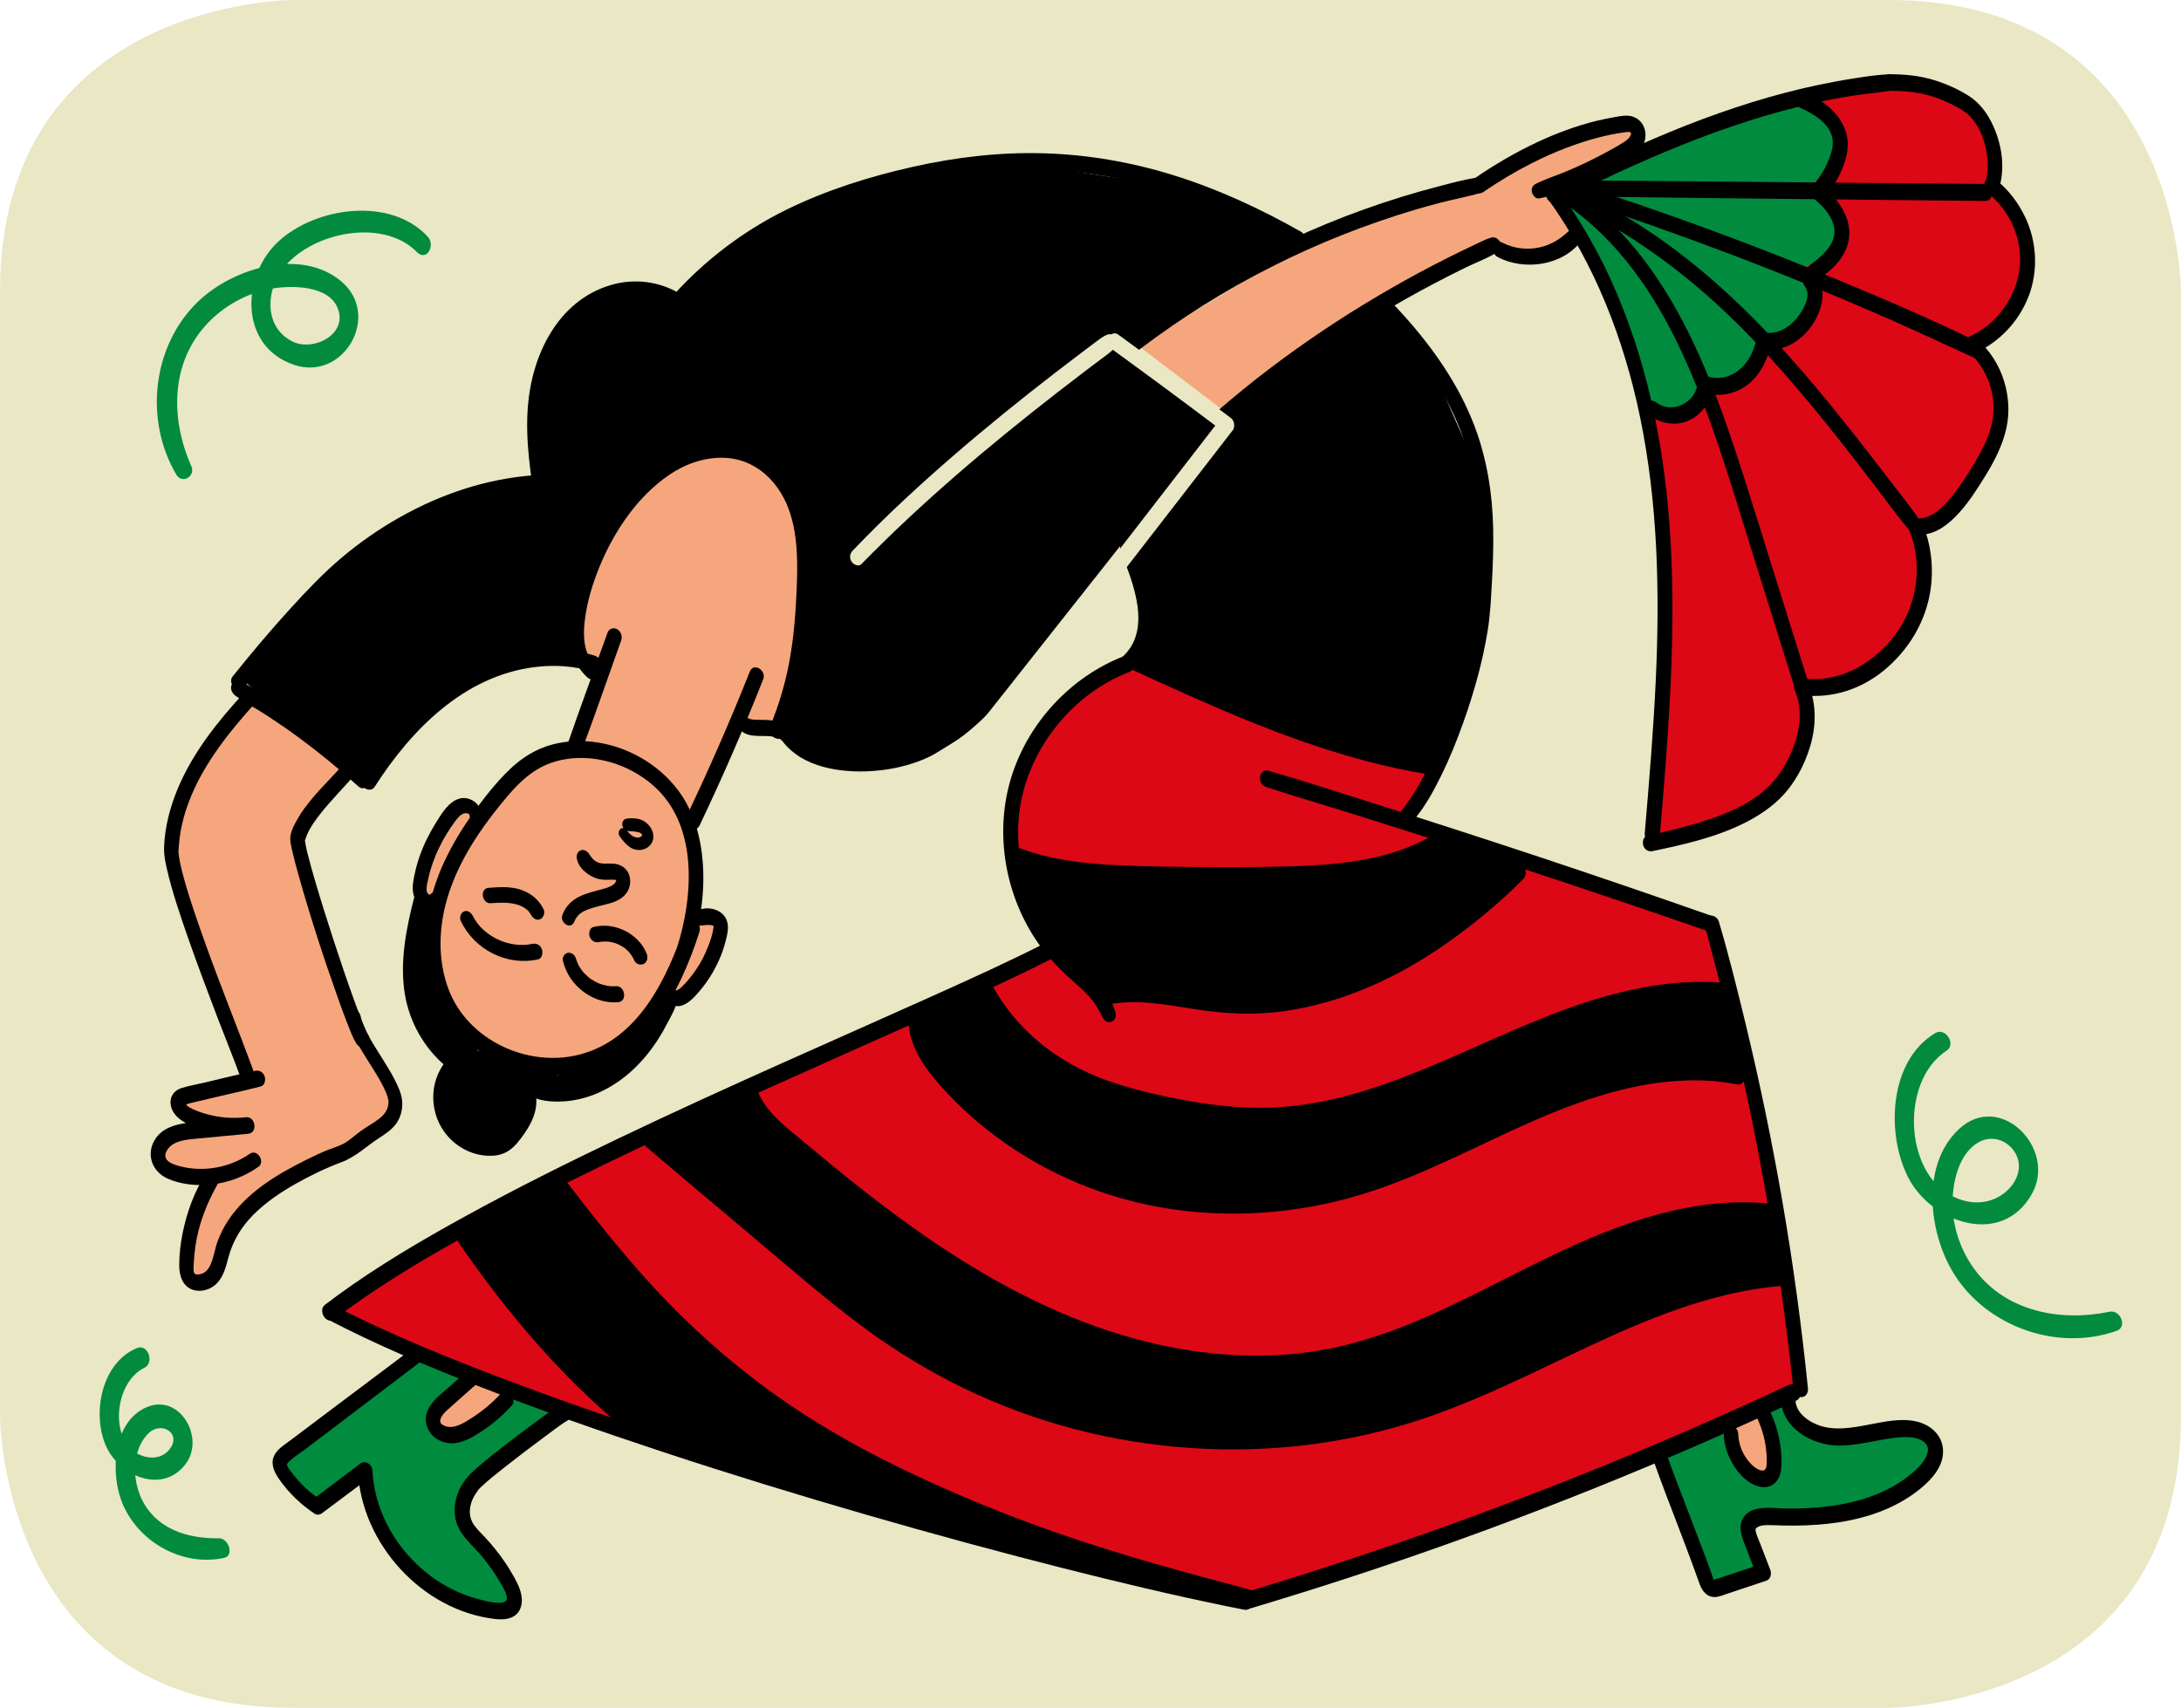 <?xml version="1.0" encoding="utf-8"?>
<svg xmlns="http://www.w3.org/2000/svg" xml:space="preserve" viewBox="0 0 682.34 534.35">
  <style>
    .st4{fill:#e9e7c4}.st8{fill:#dc0816}.st20{fill:#008b3f}.st31{fill:#f5a67d}
  </style>
  <path id="FLAMENCO_BG" d="M91.55 0S0 0 0 91.28v351.79s0 91.28 91.55 91.28h499.23s91.55 0 91.55-91.28V91.28S682.33 0 590.78 0H91.55z" class="st4"/>
  <g id="FLAMENCO_COLOR">
    <path d="m355.43 207.25-15.8 6.53-17.43 21.26-6.54 22.34 2.72 10.35 28.34 5.45 68.11.54 28.87-5.99 7.63-7.63-13.07-3.81 11.98-15.81-44.13-11.44z" class="st8"/>
    <path d="m318.38 267.73 28.33 5.45 57.76 1.63 39.23-7.08 7.63-7.63 84.46 29.42s16.89 83.37 18.53 83.37 9.81 63.21 9.81 63.21l-174.36 65.93-194.52-53.94-92.08-37.6 62.12-37.05 163.46-76.28-11.44-23.43 1.07-6z" class="st8"/>
    <path d="m318.38 267.73 37.05 6.54h56.67l31.6-6.54 7.63-7.63 27.25 9.26-27.79 23.43-44.14 21.8-45.77-2.18-16.89.54-10.35-11.44-14.71-20.71z"/>
    <path d="M308.03 306.96c1.09 1.63 10.9 17.44 10.9 17.44l24.52 16.35 51.76 9.81 41.96-9.81 44.68-19.62 35.96-10.35 22.88-1.63 7.63 28.33-33.78-1.09-44.13 14.71-46.86 21.8-49.04 4.9-43.05-13.62-30.51-20.71-10.35-14.17-5.45-12.53 22.88-9.81z"/>
    <path d="m234.47 341.29 15.26 18.52 49.04 35.42 32.69 18.52 40.32 12.54 35.42.54 34.87-9.26 32.69-17.98 31.06-14.17 34.33-7.08 16.34 1.09 2.73 19.61-33.78 6.54-71.38 32.15-44.68 12.53-50.13-1.09-57.21-15.26-43.59-31.05-56.67-47.41zm-60.48 26.69 31.6 39.78 40.87 34.33 37.05 22.34 67.56 26.15-65.93-14.17s-82.82-26.7-84.46-26.7-34.33-32.69-34.33-32.69l-23.97-31.6 31.61-17.44zM75.91 212.7l29.97-33.79 38.69-23.43 23.97-3.27-.54-30.51 10.9-22.88 18.52-9.27 14.71 4.36 26.16-21.25 45.77-17.43 40.32-3.27 44.68 6.54 38.14 15.8-54.49 37.05 27.79 21.79L431.72 95l17.43 22.34 11.45 26.16 4.36 28.33-4.36 34.87-13.08 33.78-50.13-14.16-41.96-19.07 2.73-13.63-2.73-15.25-4.9-7.63-45.22 57.21-25.61 15.8-21.8-.54-16.34-13.08 10.35-42.5-1.64-26.7-11.98-17.98-23.98-1.09-20.7 17.44-11.99 30.51v17.44h-23.43l-27.79 17.98-15.8 20.7zm56.13 70.28-3.82 23.43 6.54 20.71 6.54 3.27-4.36 10.9 4.36 13.07 10.9 6 10.35-6.54 2.72-13.62 14.17 2.72 11.99-6.54 15.25-19.07-19.61 13.62-20.16 2.73-18.53-8.72-10.9-14.17-1.63-28.88z"/>
    <path d="m131.49 278.63 5.45 6.53-1.63 20.71 14.16 22.88 25.07 7.63 29.96-17.43 13.08-10.36 8.72-18.52-4.9-4.36-5.45-.55 2.18-31.05 13.07-28.34 14.17 2.18 7.63-50.67-8.72-28.88-18.53-8.72-24.51 11.99-19.08 32.15-.54 23.43 6.54 2.18-8.18 26.15-16.89 3.81-13.07 15.26-7.09-2.72-8.17 12.53zm-52.85-62.67L56.3 250.84l-2.73 17.98 25.07 68.11-22.89 7.08 2.73 5.99 4.9 2.18L51.39 356l-1.09 8.17 14.72 5.99-6 18.53.55 11.44 6.54 1.09 5.44-13.62 14.72-16.89 33.78-17.98 4.9-9.26-12.53-20.71-20.71-60.48 19.08-22.34zm69.2 213.05-11.45 12.53v6.54l6.54 1.64L161.46 435zm392.31 16.35 3.27 10.89 8.17 6.54 4.36-4.36-5.45-18.52z" class="st31"/>
    <path d="m487.29 60.67 15.81 32.15 12.53 34.33 5.45 39.23-4.36 96.44 31.6-8.71 13.62-15.26 4.36-15.8-2.18-8.72 14.71-.55 12.54-10.89 10.35-14.71-1.09-22.89 15.26-12.53 10.89-23.43-4.36-18.53-4.9-2.18 12.53-11.98 5.45-15.8-3.81-13.08-8.18-8.72 1.09-15.26-7.62-10.35-13.63-7.08-27.79 1.09-60.48 19.07z" class="st8"/>
    <path d="M513.99 124.43s5.72 5.99 11.99 4.36 7.63-10.9 7.63-10.9 7.9 4.9 12.53-.82c4.63-5.72 4.09-13.08 3.81-13.35s7.36 4.9 16.35-4.63c4.35-4.61-1.63-11.99-2.45-14.17s11.17-3.81 11.71-11.44c.54-7.63-9.81-11.44-9.81-13.62s11.17-8.72 8.17-18.8-17.98-7.08-19.34-8.17c-1.36-1.09-68.65 26.7-68.65 26.7L505 94.18l8.99 30.25z" class="st20"/>
    <path d="m355.98 108.08 65.93-39.78 39.78-10.35 38.68-19.07 12.53 1.09-1.63 6.54-28.33 12.53 10.89 13.08-7.62 7.63-11.45-.55-8.72-3.27-82.82 52.85z" class="st31"/>
    <path d="m130.4 423.56-44.13 33.78 3.81 8.18 8.72 6.54 15.25-11.99 4.91 20.7 20.7 19.07 18.53 4.36 2.18-4.9-6.54-13.08-10.9-9.8 3.82-10.9L178.9 441l-17.44-6-14.71 12.54-10.36.54-2.17-5.45 13.62-13.62zm387.41 31.61 16.89 42.5 17.44-7.09-4.91-15.8h16.89l25.07-3.81 16.89-14.17-4.91-9.81h-16.89l-13.62 3.27-13.62-11.99-4.9 4.36 2.72 18.53-5.45 1.63-7.08-8.71-3.82-8.72z" class="st20"/>
  </g>
  <g id="FLAMENCO">
    <path d="M406.97 72.47c-12.74-7.22-26.13-13.41-40.14-17.74-12.99-4.02-26.49-6.35-40.09-6.76-14-.43-27.96 1.24-41.6 4.33-13.4 3.04-26.77 7.24-39.12 13.32-11.49 5.66-21.9 13.13-30.99 22.16-1.26 1.25-2.47 2.54-3.68 3.84-.84.9-.42 2.63.29 3.44.67.77 2.16 1.43 3.04.51 8.67-9.03 18.38-17 29.44-22.94 11.72-6.29 24.47-10.61 37.32-13.91 13.38-3.44 27.13-5.45 40.96-5.49 13.18-.04 26.27 1.78 38.98 5.28 15.4 4.24 30 10.86 43.87 18.72 1.17.66 2.6.11 3.06-1.14.48-1.32-.14-2.94-1.34-3.62zm33.75 185.88c3.32-3.5 5.9-7.54 8.17-11.78 2.8-5.22 5.2-10.64 7.31-16.17 4.1-10.75 7.46-21.97 9.27-33.35.78-4.94 1.01-9.95 1.29-14.94.31-5.52.5-11.04.39-16.57-.21-10.98-1.93-21.91-5.83-32.2-4.94-13-13-24.5-22.26-34.78-1.41-1.57-2.85-3.1-4.32-4.62-.91-.94-2.53-.89-3.29.19-.84 1.18-.42 2.79.52 3.76 9.49 9.82 18.1 20.86 23.56 33.44 4.28 9.86 6.32 19.95 6.85 30.73.25 5.06.15 10.06-.09 15.26-.23 5.09-.42 10.25-1.02 15.31-1.24 10.58-4.28 20.98-7.83 31.03-3.5 9.93-7.59 20.22-13.97 28.7-.6.79-1.22 1.56-1.88 2.3-.77.86-.4 2.45.27 3.23.63.69 2.03 1.33 2.86.46z"/>
    <path d="M351.93 112.89c12.63-10.03 26.18-18.95 40.4-26.56 14.27-7.64 29.24-13.98 44.65-18.93 4.36-1.4 8.77-2.69 13.2-3.86 4.42-1.17 8.97-1.97 13.34-3.27 2.34-.7 1.16-5.01-1.16-4.71-4.07.52-8.12 1.68-12.09 2.71-3.95 1.02-7.88 2.13-11.78 3.33-7.87 2.42-15.63 5.21-23.25 8.34-15.13 6.23-29.76 13.82-43.5 22.72-7.76 5.03-15.24 10.46-22.44 16.26-2.02 1.64.44 5.71 2.63 3.97zm31.1 20.11c20.32-16.94 42.25-31.97 65.67-44.3 3.29-1.73 6.62-3.42 9.96-5.05 3.34-1.63 7.03-2.95 10.14-4.98 2.1-1.37.04-4.98-2.21-4.35-1.58.44-3.04 1.22-4.52 1.91-1.62.76-3.23 1.53-4.84 2.31-2.95 1.43-5.87 2.91-8.78 4.42-5.92 3.09-11.76 6.33-17.51 9.73-11.48 6.79-22.56 14.21-33.2 22.25-5.95 4.49-11.72 9.2-17.35 14.09-1.95 1.71.49 5.77 2.64 3.97zm-31.54 72.36c-16.47 6.43-29.64 20.6-34.98 37.45-5.59 17.66-2.11 37.63 8.58 52.7 3.06 4.31 6.7 7.99 10.63 11.5 1.9 1.7 3.83 3.4 5.5 5.33 1.51 1.73 2.6 3.68 3.59 5.73.49 1.02 1.4 1.98 2.65 1.7 1.09-.24 1.84-1.43 1.6-2.55-.99-4.6-4.22-8.3-7.54-11.48-3.2-3.06-6.66-5.83-9.59-9.16-5.66-6.42-9.65-14.37-11.74-22.65-2.06-8.16-2.27-16.95-.32-25.15 1.93-8.12 5.8-15.67 11.07-22.13 5.92-7.25 13.66-12.99 22.37-16.43 2.68-1.05.87-5.91-1.82-4.86z"/>
    <path d="M327.81 294.67c-11.91 6.08-24.11 11.59-36.29 17.07-15.55 7-31.17 13.88-46.73 20.85-17.07 7.64-34.09 15.39-50.97 23.45-16.33 7.8-32.54 15.87-48.39 24.59-13.68 7.52-27.21 15.47-39.83 24.68-1.32.96-2.63 1.94-3.93 2.94-2.35 1.8.47 6.43 2.99 4.5 11.89-9.11 24.76-16.93 37.8-24.27 15.61-8.79 31.6-16.88 47.72-24.68 16.77-8.11 33.7-15.89 50.68-23.54 15.77-7.11 31.6-14.1 47.38-21.18 12.67-5.69 25.35-11.39 37.79-17.58 1.22-.61 2.43-1.22 3.65-1.84 1.22-.62 1.66-1.98 1.19-3.27-.42-1.08-1.83-2.35-3.06-1.72z"/>
    <path d="M102.34 412.73c15.17 7.93 31 14.59 46.94 20.82 19.29 7.54 38.85 14.39 58.51 20.88 20.99 6.92 42.12 13.4 63.35 19.54 20.31 5.87 40.71 11.44 61.2 16.63 17.08 4.33 34.23 8.43 51.49 11.97 1.77.36 3.55.72 5.33 1.07 3.27.65 3.45-4.67.55-5.24-16.7-3.31-33.3-7.19-49.82-11.28-20.17-5-40.24-10.38-60.22-16.05-21.19-6.02-42.29-12.38-63.26-19.15-19.94-6.44-39.78-13.24-59.37-20.69-16.32-6.2-32.56-12.78-48.22-20.52-1.62-.8-3.24-1.62-4.84-2.45-2.91-1.52-4.14 3.16-1.64 4.47z"/>
    <path d="M390.36 503.5c22.87-6.81 45.55-14.26 67.98-22.38 22.51-8.15 44.78-16.95 66.79-26.38 12.35-5.29 24.62-10.79 36.8-16.48 1.28-.6 1.71-2.08 1.22-3.37-.42-1.13-1.84-2.36-3.13-1.75-21.62 10.1-43.52 19.6-65.67 28.45-22.23 8.88-44.72 17.13-67.41 24.75-12.74 4.28-25.55 8.34-38.43 12.21-2.82.83-.99 5.8 1.85 4.95z"/>
    <path d="M565.63 434.43c-1.96-19.28-4.56-38.48-7.84-57.57-3.26-19.01-7.17-37.92-11.7-56.67-2.58-10.66-5.23-21.34-8.34-31.86-.36-1.23-1.85-2.21-3.1-1.74-1.41.52-1.55 2.1-1.21 3.34 4.94 18.5 9.73 36.99 13.67 55.73 3.95 18.8 7.25 37.74 9.97 56.76 1.53 10.71 2.86 21.45 3.99 32.21.13 1.27 1.26 2.57 2.61 2.51 1.39-.08 2.08-1.47 1.95-2.71z"/>
    <path d="M535.26 286.48c-17.87-6.27-35.79-12.41-53.77-18.38-17.97-5.96-35.99-11.79-54.05-17.48-10.2-3.21-20.38-6.57-30.67-9.48-1.31-.37-2.46.74-2.59 1.99-.15 1.41.72 2.73 2.05 3.16 9 2.94 18.1 5.59 27.13 8.42 9.03 2.83 18.06 5.69 27.07 8.59 18.02 5.8 35.99 11.76 53.94 17.8 10.14 3.42 20.26 6.88 30.37 10.38 1.26.44 2.4-.78 2.53-1.94.14-1.38-.73-2.61-2.01-3.06zm-406.67 135.8c-8.46 6.36-16.92 12.71-25.38 19.07-4.23 3.18-8.46 6.36-12.68 9.55-1.79 1.35-4 2.66-4.88 4.84-1.03 2.54.29 5.08 1.73 7.14 2.98 4.27 6.74 7.86 11.06 10.74.68.45 1.62.35 2.25-.12 5-3.74 10-7.49 15.01-11.23-1.24-.69-2.48-1.39-3.72-2.08 1.02 22.8 20.19 43.82 42.99 46.38 3.29.37 6.97-.18 8.02-3.89.92-3.24-.62-6.46-2.16-9.24-1.69-3.06-3.65-5.96-5.84-8.68-1.06-1.31-2.15-2.59-3.3-3.82-1.19-1.27-2.48-2.46-3.47-3.91-1.56-2.28-1.52-4.92-.56-7.45.51-1.34 1.28-2.44 2.12-3.59.12-.16.56-.57-.03.01l.63-.63c2.47-2.35 5.18-4.45 7.85-6.56 3.89-3.07 7.84-6.07 11.83-9.02 2.65-1.96 5.3-4.07 8.14-5.76 1.19-.71.99-2.69.34-3.67-.79-1.18-2.1-1.49-3.3-.78-2.27 1.35-4.39 2.96-6.53 4.52-3.42 2.5-6.8 5.05-10.15 7.64-3.08 2.38-6.15 4.78-9.1 7.32-2.87 2.46-5.27 5.08-6.46 8.81-.98 3.1-1.09 6.55.21 9.58 1.34 3.15 3.88 5.42 6.14 7.89 2.15 2.36 4.08 4.91 5.81 7.6.86 1.34 1.7 2.72 2.43 4.14.47.9 1.06 2.1.98 3.14-.24 3.32-11.85-.72-13.63-1.41-4.83-1.89-9.33-4.72-13.21-8.15-8.86-7.83-14.64-18.82-15.22-30.68-.08-1.74-2.2-3.23-3.72-2.08-4.99 3.77-9.97 7.53-14.96 11.3l2.25-.12c-3.24-2.14-6.16-4.84-8.5-7.94-.57-.75-1.3-1.59-1.68-2.46-.22-.52-.1-.71.29-1.13 1.5-1.57 3.58-2.79 5.3-4.1 7.58-5.74 15.15-11.5 22.73-17.25 4.35-3.3 8.69-6.6 13.04-9.9 2.12-1.59-.39-5.73-2.67-4.02z"/>
    <path d="M146.71 428.54c-2.93 2.44-5.69 5.07-8.61 7.53-2.67 2.26-5.44 5.33-4.8 9.12.6 3.58 3.71 6.04 7.24 6.36 3.69.34 7.13-1.75 10.1-3.68 3.55-2.29 6.69-5.07 9.55-8.17.91-.98.36-2.84-.5-3.65-1.03-.96-2.29-.8-3.19.18-2.53 2.75-5.44 5.16-8.56 7.2-2.4 1.57-5.99 4.01-8.95 2.65-.99-.45-1.44-.94-1.2-1.93.33-1.39 1.72-2.6 2.74-3.5 3-2.63 5.93-5.35 8.98-7.92 2.1-1.76-.52-6.09-2.8-4.19zm370.03 26.84c2.71 7.76 5.7 15.42 8.63 23.1 1.49 3.91 2.98 7.82 4.42 11.74.65 1.76 1.28 3.53 1.91 5.3.79 2.22 2.27 4.25 4.88 4.16 1.27-.04 2.56-.61 3.75-1.01 1.32-.44 2.63-.88 3.95-1.32l8.37-2.79c1.32-.44 1.66-2.18 1.21-3.34-1.03-2.69-2.07-5.37-3.1-8.06-.47-1.23-1.06-2.47-1.41-3.74-.22-.81-.19-1.1.32-1.48 1.15-.86 3.25-.79 4.75-.74 2.35.08 4.69.16 7.04.14 9.25-.07 18.73-1.19 27.38-4.62 4.18-1.66 8.2-3.9 11.71-6.73 3.71-2.99 7.48-7.04 7.35-12.13-.13-4.91-4.07-8.23-8.62-9.17-4.85-1-9.85.17-14.62 1.06-5.26.99-10.88 2.06-16.04.05-1.87-.73-3.64-1.85-5-3.33-1.09-1.18-1.86-2.74-1.87-4.28-.01-1.36-.61-2.84-2.07-3.2-1.23-.3-2.63.69-2.62 2.02.08 9.56 9.43 15.18 18.18 15.28 5.52.06 10.87-1.51 16.29-2.26 3.32-.46 8.79-1.12 11.12 1.86.2.25.49.81.53 1.49.06.93-.33 1.95-.76 2.76-1.08 2.05-2.81 3.65-4.57 5.1-3.48 2.87-7.42 5.04-11.62 6.64-8.65 3.3-18.02 4.18-27.21 4.12-4.15-.02-10.73-1.38-13.51 2.71-1.93 2.84-.59 6.07.51 8.93 1.18 3.06 2.36 6.12 3.54 9.17.4-1.11.81-2.22 1.21-3.34-4.41 1.47-8.83 2.95-13.24 4.42-.26.09-1.24.24-1.45.46-.19.21.04-.16-.05.07 0 0 .29.25.28.25-.1.01-.74-2.04-.82-2.26-.59-1.64-1.18-3.27-1.79-4.9-2.76-7.41-5.65-14.76-8.46-22.15-1.46-3.84-2.91-7.7-4.27-11.58-.42-1.18-1.76-2.16-3.02-1.69-1.33.52-1.62 2.12-1.21 3.29z"/>
    <path d="M539.28 448.67c.11 3.25 1.12 6.41 2.73 9.22 1.51 2.63 3.86 5.36 6.67 6.64 1.53.7 3.17 1.04 4.81.55 1.63-.49 2.82-1.94 3.34-3.52.53-1.61.53-3.28.5-4.96-.03-1.73-.18-3.45-.46-5.15-.67-4.02-1.99-7.85-3.89-11.45-.54-1.03-2.02-1.51-3.01-.93-1 .59-1.47 2.08-.93 3.16 1.56 3.1 2.74 6.35 3.28 9.79.25 1.6.42 3.23.42 4.84 0 1.08.06 2.53-.71 3.08-.68.49-2-.13-2.77-.65-1-.68-1.97-1.72-2.7-2.72-1.77-2.43-2.64-5.05-2.75-8.09-.05-1.26-1.31-2.54-2.59-2.48-1.45.06-1.98 1.43-1.94 2.67zM353.8 209.91c11.79-9.75 6.06-27.08 1.04-38.87-.49-1.16-1.72-2.2-3.05-1.71-1.27.47-1.67 2.12-1.19 3.29 3.98 9.72 9.97 24.65.4 33.06-2.08 1.82.48 6.14 2.8 4.23zM228.85 108.98c-4.03-6.59-9.12-12.81-15.78-16.89-6.68-4.09-14.6-5.12-22.1-2.87-16.43 4.92-24.51 21.79-25.81 37.78-.88 10.91.88 21.79 2.66 32.52.21 1.29 1.23 2.62 2.66 2.56 1.36-.06 2.2-1.49 1.99-2.75-2.69-16.21-5.62-34.01 2.19-49.33 3.2-6.27 8.31-11.58 14.78-14.45 6.29-2.79 13.37-3.06 19.63 0 7.03 3.45 12.18 9.69 16.23 16.24.65 1.06 2.17 1.58 3.21.76 1.1-.87 1-2.49.34-3.57zm-38.77 88.97c-4.21 11.73-8.58 23.41-12.62 35.2-.43 1.27.11 2.83 1.3 3.49 1.15.64 2.51.12 2.97-1.1 4.37-11.67 8.42-23.47 12.62-35.2.45-1.26-.12-2.84-1.3-3.49-1.14-.63-2.53-.13-2.97 1.1zm44.5 12.19c-6.14 15.44-12.8 30.66-19.98 45.65-1.27 2.64 2.85 5.45 4.3 2.41 7.15-15 13.78-30.24 19.89-45.7 1.05-2.67-2.99-5.43-4.21-2.36z"/>
    <path d="M232.68 229.26c1.7 1 3.8 1 5.71 1.02.89.01 1.77.02 2.65.08.46.03-.53-.08-.08-.01l.24.03c.21.03.42.07.62.12.18.04.35.1.52.16.26.08-.53-.25-.22-.08.09.05.18.09.26.14 1.06.62 2.5.12 2.89-1.07.41-1.27-.1-2.72-1.26-3.4-1.7-1-3.8-.99-5.71-1.01-.88-.01-1.77-.02-2.65-.08-.46-.03.53.08.08.01l-.24-.03c-.21-.03-.42-.07-.62-.12-.18-.04-.35-.1-.52-.16-.26-.08.53.25.22.08-.09-.05-.18-.09-.26-.14-1.06-.62-2.5-.12-2.88 1.07-.42 1.27.09 2.71 1.25 3.39zm-17.82 72.28c3.33-8.71 5.26-18.04 5.18-27.38-.07-9.49-2.15-19.3-7.97-27-5.95-7.88-15.26-13.3-25-14.83-4.82-.76-9.7-.61-14.43.66-5.04 1.36-9.5 4.18-13.23 7.79-4.24 4.1-7.95 8.84-11.39 13.62-3.45 4.8-6.53 9.87-9.03 15.23-4.81 10.33-7.13 22.08-5.15 33.41 1.82 10.4 7.18 19.51 15.8 25.65 7.33 5.23 16.56 7.93 25.55 7.56 9.7-.4 18.63-4.69 25.44-11.54 7.22-7.26 12.03-16.48 15.68-25.96.91-2.35 1.73-4.73 2.5-7.14.42-1.31-.09-2.89-1.33-3.57-1.15-.64-2.61-.15-3.04 1.13-5.62 16.74-14.57 36.16-33.37 40.85-16.09 4.02-34.5-4.57-40.59-20.1-3.77-9.62-3.27-20.51-.13-30.22 3.37-10.42 9.48-19.67 16.35-28.11 3.36-4.13 6.95-8.26 11.6-11 3.66-2.16 7.92-3.23 12.14-3.41 8.74-.37 17.64 2.98 24.15 8.79 13.02 11.62 12.45 31.82 8.13 47.47-.55 1.98-1.19 3.92-1.89 5.85-.91 2.55 2.91 5.2 4.03 2.25zm-28.84-96.41c-11.13-3.4-23.26-2.14-33.96 2.19-10.6 4.29-19.62 11.61-27.17 20.09-4.25 4.78-8.02 9.95-11.46 15.33-.74 1.16-.49 2.76.51 3.69.9.84 2.49.97 3.23-.18 11.51-17.99 28.12-34.87 50.35-37.56 6.05-.73 12.12-.32 17.97 1.44 1.27.38 2.39-.74 2.52-1.94.15-1.34-.69-2.67-1.99-3.06z"/>
    <path d="M114.65 242.2c-5.97-5.52-12.22-10.73-18.76-15.55-3.32-2.45-6.7-4.82-10.15-7.09-3.35-2.2-6.76-4.62-10.39-6.32-1.14-.54-2.44-.17-2.9 1.08-.49 1.33.19 2.65 1.27 3.41 3.31 2.34 6.94 4.27 10.33 6.5 3.21 2.11 6.38 4.3 9.48 6.58 6.42 4.73 12.59 9.79 18.48 15.16 2.48 2.27 4.81-1.76 2.64-3.77z"/>
    <path d="M76.36 215.02c5.22-6.42 10.6-12.72 16.16-18.86 4.82-5.32 9.67-10.62 15.05-15.37 10.76-9.51 23.21-17.16 36.79-21.92 7.52-2.64 15.32-4.33 23.27-4.91 3.1-.23 2.23-5.46-.66-5.25-14.77 1.08-29 5.87-41.86 13.12-6.42 3.62-12.49 7.83-18.13 12.58-5.71 4.8-10.83 10.19-15.85 15.69-6.37 6.97-12.45 14.2-18.35 21.56-1.72 2.14 1.62 5.77 3.58 3.36zm.37 1.32c-8.42 9.15-16.38 18.99-21.19 30.58-2.37 5.72-4 11.99-4.21 18.2-.07 2.27.36 4.51.87 6.71 1.7 7.34 4.16 14.51 6.64 21.62 2.86 8.18 5.9 16.29 8.99 24.38 2.33 6.09 4.8 12.14 7.05 18.25.44 1.18 1.75 2.17 3.03 1.7 1.29-.48 1.62-2.09 1.19-3.27-4.78-12.94-9.98-25.72-14.64-38.7-2.62-7.29-5.22-14.63-7.23-22.12-.09-.33-.17-.65-.26-.98-.05-.19-.1-.38-.14-.57-.17-.65.13.58-.01-.06-.14-.63-.3-1.26-.43-1.89-.22-1.07-.42-2.15-.52-3.25-.02-.19-.02-.38-.04-.57-.06-.61-.05.63 0 .06.12-1.43.18-2.85.37-4.27.37-2.86 1.01-5.65 1.88-8.4 4.16-13.09 13.04-24.11 22.1-34.18 1.79-1.97-1.43-5.44-3.45-3.24zm30.94 22.55c-3.3 3.77-6.92 7.24-10.13 11.09-1.61 1.94-3.14 3.96-4.39 6.15-.96 1.68-2.12 3.74-2.31 5.72-.13 1.38.24 2.83.54 4.16.55 2.45 1.2 4.87 1.88 7.29 3.72 13.31 8.02 26.5 12.66 39.52 1.01 2.84 2.04 5.67 3.16 8.46.71 1.78 1.41 3.65 2.44 5.28.68 1.07 2.21 1.61 3.28.78 1.11-.87 1.03-2.55.34-3.64-.12-.2-.22-.41-.35-.61-.1-.15.37.76.08.16l-.24-.51c-.36-.79-.7-1.59-1.03-2.39-.95-2.32-1.82-4.66-2.67-7.01-2.29-6.3-4.44-12.65-6.52-19.02-2.13-6.54-4.2-13.1-6.12-19.7-.72-2.48-1.41-4.97-2.05-7.47-.19-.75.12.51-.05-.22-.06-.23-.11-.47-.17-.7-.1-.42-.19-.84-.28-1.26-.13-.63-.24-1.26-.33-1.89-.02-.11.01-.28-.03-.39-.05-.15.02.84.01.32 0-.27-.17.48.04-.1.21-.59.39-1.18.64-1.76 1.02-2.37 2.58-4.51 4.16-6.53 3.41-4.35 7.39-8.21 10.93-12.44 1.72-2.08-1.5-5.56-3.49-3.29z"/>
    <path d="M108.71 318.31c.65 4.23 3.03 8.09 5.22 11.68 2.23 3.66 4.91 7.51 6.55 11.19.36.8.68 1.62.91 2.46-.14-.5.09.47.11.63.02.13.03.27.04.4.01.28.02.26.01-.05 0 .24-.02.48-.04.73-.18 1.95-1.22 3.36-2.72 4.55-1.81 1.44-3.87 2.53-5.75 3.87-1.79 1.26-3.71 3.08-5.43 4.01-1.53.82-3.22 1.3-4.83 1.93-2.41.94-4.75 2.09-7.07 3.23-4.72 2.34-9.37 4.91-13.62 8.03-4.08 3-7.86 6.57-10.66 10.82-1.41 2.13-2.58 4.44-3.44 6.85-.87 2.47-1.16 5.22-2.37 7.56-.56 1.08-1.35 1.93-2.5 2.34-.72.26-1.88.36-2.24-.06-.52-.6-.29-2.56-.24-3.46.08-1.68.24-3.35.48-5.01.99-6.88 3.47-13.3 6.86-19.34.65-1.16.52-2.63-.49-3.57-.87-.81-2.41-.93-3.12.18-3.6 5.62-5.93 12.06-7.24 18.58-.66 3.27-1.04 6.63-1.06 9.97-.02 3.27 1.05 6.84 4.57 7.82 2.51.69 5.37-.24 7.17-2.07 2.2-2.24 2.89-5.33 3.68-8.26 1.36-5.07 4.08-9.56 7.79-13.26 3.87-3.87 8.46-6.98 13.21-9.66 4.61-2.6 9.4-4.93 14.36-6.78 4.48-1.67 7.85-5.04 11.82-7.6 1.94-1.25 3.91-2.57 5.29-4.47 1.48-2.06 2.1-4.74 1.83-7.25-.25-2.32-1.29-4.5-2.34-6.55-1.21-2.35-2.61-4.59-4.01-6.82-1.46-2.32-2.93-4.62-4.26-7.02-.57-1.03-1.03-1.94-1.5-3.1-.43-1.07-.7-1.93-.81-2.67-.18-1.15-1.11-2.34-2.38-2.28-1.23.04-1.96 1.32-1.78 2.45z"/>
    <path d="M78.17 361c-6.17 4.26-14.15 5.77-21.45 4.01-2.41-.58-6.25-1.74-4.6-4.85 1.78-3.35 6.3-3.6 9.62-3.92 5.32-.5 10.65-1 15.97-1.5-.22-1.72-.44-3.45-.66-5.17-3.91.42-7.81.2-11.62-.77-1.79-.46-3.55-1.04-5.23-1.83-.59-.27-1.14-.56-1.63-.99.01.01-.75-.79-.69-.81.04-.01.05.25.04.27-.55.94-.04.2-.02.21.21.05.95-.32 1.2-.39 1.03-.26 2.06-.49 3.09-.73 2.1-.5 4.21-.99 6.31-1.49 4.37-1.03 8.76-1.98 13.1-3.12 1.3-.34 1.56-2.14 1.17-3.21-.49-1.31-1.65-1.94-2.98-1.67-5.21 1.08-10.37 2.41-15.55 3.63-2.48.59-5.06 1.02-7.5 1.78-2.25.7-3.67 2.69-3.35 5.07.64 4.8 6.27 6.79 10.23 7.96 4.54 1.35 9.38 1.76 14.08 1.25 3.04-.33 2.2-5.44-.66-5.17-5.55.52-11.09 1.02-16.64 1.56-4.62.45-9.75 1.42-12.18 5.87-2.47 4.54-.49 9.62 4.13 11.73 4.21 1.92 9.25 2.37 13.81 1.88 5.3-.56 10.34-2.45 14.69-5.52 2.23-1.54-.31-5.72-2.68-4.08z"/>
    <path d="M241.46 234.77c6.25 8.34 16.79 11.45 26.82 11.78 10.67.36 21.23-2.44 30.3-8.02 11.01-6.78 19.55-16.87 27.45-26.93 9.3-11.83 18.45-23.78 27.66-35.68 10.66-13.77 21.32-27.54 31.99-41.31.79-1.02.51-2.99-.52-3.77-11.72-8.85-23.53-17.59-35.41-26.22-1.1-.8-2.64-.01-3.06 1.14-.52 1.42.21 2.78 1.34 3.6 11.53 8.37 22.98 16.85 34.35 25.43-.17-1.26-.35-2.51-.52-3.77-18.48 23.88-36.95 47.75-55.42 71.64-7.52 9.73-15.08 19.66-24.82 27.3-4.44 3.48-9.29 6.46-14.61 8.38-4.53 1.63-9.26 2.57-14.06 2.9-9.79.68-21.89-1.09-28.05-9.21-.73-.96-2.05-1.58-3.13-.74-.98.79-1.04 2.49-.31 3.48z" class="st4"/>
    <path d="M269.5 176.49c19.04-19.45 39.9-37.07 61.38-53.76 3.03-2.35 6.07-4.69 9.13-7.01 1.45-1.1 2.91-2.2 4.37-3.29 1.61-1.21 3.28-2.3 4.59-3.85 1.29-1.53-.54-4.71-2.55-3.87-1.58.66-2.88 1.74-4.24 2.76-1.34 1-2.67 2-4 3.01-2.69 2.03-5.37 4.07-8.03 6.13-5.4 4.17-10.76 8.4-16.06 12.71-10.63 8.65-21.04 17.59-31.07 26.93-5.58 5.19-11 10.56-16.27 16.05-.91.95-1.07 2.31-.32 3.43.57.91 2.15 1.7 3.07.76z" class="st4"/>
    <path d="M486.74 63.43c25.82-12.97 52.57-24.87 80.88-31.2 3.94-.88 7.91-1.64 11.9-2.27 4.04-.64 8.13-.96 12.17-1.62 2.95-.48 2.19-5.13-.64-5.07-3.62.08-7.27.68-10.85 1.23-3.65.56-7.27 1.23-10.88 1.98-7.13 1.48-14.19 3.34-21.14 5.49-14.02 4.33-27.64 9.84-40.96 15.97-7.49 3.43-14.88 7.06-22.22 10.8-1.15.59-1.57 1.87-1.12 3.08.37 1.01 1.7 2.19 2.86 1.61z"/>
    <path d="M484.37 62.37c14.6 20.24 23.74 43.91 28.76 68.25 5.53 26.8 6.15 54.3 4.92 81.55-.73 16.2-2.1 32.36-3.48 48.51-.11 1.35.69 2.85 2.07 3.19 1.32.33 2.51-.7 2.62-2.01 2.46-29.2 4.89-58.5 3.63-87.83-1.12-26.16-5.37-52.41-14.89-76.9-5.15-13.26-11.86-25.92-20.3-37.39-.69-.94-1.99-1.52-3.02-.72-.98.76-1.01 2.39-.31 3.35z"/>
    <path d="M517.06 266.29c9.82-2.05 19.79-4.3 28.81-8.84 4.45-2.24 8.6-5 12.01-8.66 3.79-4.08 6.59-9.39 8.26-14.68 2.07-6.55 2.3-13.63-.4-20.04l-2.43 3.39c10.1 1.35 19.84-2.04 27.39-8.81 7.71-6.91 12.71-16.21 13.57-26.59.49-5.9-.33-11.88-2.47-17.4-.47-1.2-1.78-2.24-3.11-1.74-1.31.49-1.68 2.15-1.22 3.35 3.28 8.43 2.83 17.93-.88 26.14-3.53 7.81-10.51 14.65-18.43 17.93-4.52 1.87-9.44 2.57-14.3 1.93-1.91-.25-3.19 1.6-2.43 3.39 2.09 4.93 2.06 10.31.55 15.41-1.46 4.94-3.94 9.87-7.4 13.72-6.09 6.76-15.26 10.26-23.76 12.81-5.11 1.53-10.32 2.75-15.53 3.92-1.28.29-1.51 2.13-1.14 3.13.48 1.3 1.61 1.91 2.91 1.64z"/>
    <path d="M601.5 167.31c4.67-.46 8.34-3.48 11.38-6.82 3.19-3.5 5.75-7.57 8.23-11.58 2.87-4.65 5.4-9.53 6.59-14.9 1.07-4.84.76-9.85-.66-14.59-1.55-5.17-4.6-9.93-8.66-13.49-.15 1.5-.29 3-.44 4.5 7.64-3.42 13.66-9.85 16.69-17.64 3.13-8.03 2.63-17.26-1.11-25-2.14-4.43-5.13-8.4-9-11.46-1.01-.8-2.45-.99-3.28.19-.75 1.06-.53 2.93.52 3.75 5.72 4.51 9.39 11.16 10.13 18.42.72 7.12-1.8 14.12-6.37 19.55-2.56 3.04-5.84 5.5-9.46 7.13-1.75.79-1.82 3.3-.44 4.5 6.07 5.31 9.08 13.51 7.77 21.48-.76 4.62-2.92 8.94-5.3 12.92-2.22 3.73-4.57 7.47-7.29 10.87-2.46 3.07-5.78 6.62-9.93 7.04-3.04.31-2.19 5.41.63 5.13z"/>
    <path d="M625.23 59.48c2.36-6.84 1.01-14.92-2.2-21.25-1.61-3.18-3.81-6.05-6.81-8.04-3.29-2.19-7.18-3.88-10.94-5.07-4.6-1.45-9.44-1.9-14.24-1.9-3.06 0-2.21 5.18.66 5.19 3.78.02 7.53.32 11.2 1.28 3.35.88 6.5 2.27 9.55 3.91 2.72 1.47 4.49 3.03 6.11 5.74 1.45 2.42 2.48 5.45 2.96 8.31.53 3.19.55 6.52-.47 9.49-.43 1.25.11 2.78 1.28 3.43 1.09.6 2.47.13 2.9-1.09zm-136.27 3.83c17.1 11.37 28.85 28.82 37.34 47.2 9.44 20.43 15.61 42.24 22.32 63.66 4.61 14.71 9.21 29.42 13.82 44.14.38 1.23 1.83 2.21 3.1 1.74 1.37-.51 1.6-2.12 1.21-3.34-4.17-13.29-8.34-26.57-12.5-39.86-3.74-11.91-7.37-23.86-11.3-35.71-6.69-20.19-14.55-40.53-27.15-57.86-6.95-9.56-15.33-17.98-25.2-24.52-1.08-.72-2.52-.05-2.94 1.09-.47 1.32.19 2.72 1.3 3.46z"/>
    <path d="M488.77 62.59c17.74 8.24 33.85 19.28 48.26 32.49 14.32 13.13 26.92 27.99 38.93 43.22 3.43 4.35 6.82 8.73 10.19 13.13 3.48 4.55 6.83 9.25 10.5 13.65.8.96 2.1 1.68 3.26.77 1.07-.84 1.07-2.57.34-3.62-2.93-4.2-6.17-8.2-9.29-12.27-3.09-4.03-6.18-8.05-9.31-12.05-6.18-7.89-12.5-15.68-19.09-23.23-12.89-14.75-26.98-28.53-43.03-39.83-9.17-6.46-18.92-12.05-29.22-16.49-2.82-1.21-3.97 3.1-1.54 4.23z"/>
    <path d="M495.79 61.53c32.62.36 65.25.75 97.87 1.07 9.15.09 18.31.18 27.46.27 3.13.03 2.26-5.28-.67-5.31-32.62-.32-65.23-.6-97.85-.88-9.15-.08-18.3-.15-27.46-.23-2.99-.02-2.16 5.05.65 5.08z"/>
    <path d="M491.59 62.01c16.85 5.47 33.57 11.36 50.13 17.65 16.59 6.3 33.01 13.03 49.26 20.16 9.13 4.01 18.14 8.27 27.22 12.39 3.08 1.4 4.34-3.36 1.69-4.66-16.01-7.89-32.51-14.91-49.02-21.68-16.57-6.8-33.31-13.18-50.2-19.13-9.47-3.33-19.01-6.48-28.58-9.52-1.21-.38-2.28.72-2.4 1.85-.15 1.32.67 2.54 1.9 2.94z"/>
    <path d="M464.06 60.08c9.64-6.59 20.09-12.09 31.23-15.66 2.79-.9 5.63-1.67 8.5-2.26 1.29-.27 2.58-.49 3.88-.67.76-.11 2.26-.43 2.67.09-.22-.28-.06.12-.08.28-.03.3-.15.56-.3.82-.62 1.06-1.87 1.77-2.89 2.39-2.49 1.51-5.06 2.89-7.65 4.21-3.01 1.53-6.08 2.96-9.19 4.27-3.25 1.37-6.68 2.41-9.81 4.01-.99.51-1.41 1.51-1.13 2.6.23.9 1.14 2.12 2.24 1.92 3.52-.65 6.81-2.06 10.1-3.43 3.12-1.31 6.19-2.72 9.2-4.25 3.09-1.56 6.14-3.21 9.1-5.01 2.52-1.53 4.77-3.74 4.87-6.87.11-3.41-2.17-6.17-5.64-6.33-1.48-.07-3.03.28-4.49.54-1.77.32-3.53.69-5.27 1.11-6.37 1.56-12.53 3.87-18.46 6.65-6.87 3.22-13.45 7.08-19.7 11.38-2.24 1.57.37 5.88 2.82 4.21zm4.42 20.31c8.37 4.46 20.53 2.77 26.35-5.16.71-.97.47-2.43-.28-3.29-.64-.74-2.06-1.37-2.91-.49-2.85 2.95-6.06 5.14-10.13 5.99-3.83.8-7.94.34-11.41-1.49-2.87-1.52-4.09 3.12-1.62 4.44zM150.43 255.61c.76-3.62-3.17-6.59-6.51-5.78-3.5.86-5.72 4.68-7.49 7.52-2.05 3.28-3.81 6.78-5.1 10.43-.67 1.89-1.2 3.82-1.62 5.79-.4 1.86-.79 3.85-.46 5.75.39 2.19 1.55 4.16 3.66 5.04 1.94.81 3.9.44 5.26-1.2 1.74-2.1-1.51-5.6-3.54-3.32-.36.4-1.01-.5-1.08-.79-.3-1.29.18-2.92.45-4.18.69-3.25 1.86-6.42 3.28-9.43 1.39-2.94 3.11-5.75 5.03-8.36.74-1.01 1.68-2.27 2.97-2.59.38-.1.8-.08 1.17.08.13.05.3.21.42.25.28.08-.01 0 0-.11-.17 2.35 3.01 3.55 3.56.9zm58.79 58.14c3.94 3.12 7.68-1.3 10.08-4.19 2.6-3.14 4.69-6.72 6.22-10.5.78-1.94 1.37-3.94 1.83-5.97.49-2.17.73-4.35-.6-6.3-1.89-2.75-6.75-3.48-9.33-1.31-1.55 1.3-.43 4.08 1.53 4.11 1.08.02 2.17-.28 3.25-.18.38.03.74.21 1 .25.18.02.32.05.07 0 .05.01-.01.25.01 0-.25 2.71-1.29 5.49-2.36 7.98-1.13 2.65-2.61 5.14-4.36 7.43-.85 1.12-1.76 2.21-2.76 3.21-.47.48-.98 1.01-1.57 1.34-.21.12-.56.29-.79.31-.12.01.43.24-.14-.17-2.3-1.68-3.99 2.48-2.08 3.99z"/>
    <path d="M141.83 329.89c-5.83-5.08-9.7-12.04-10.79-19.71-1.32-9.27 1.11-18.27 2.92-27.28.51-2.51-3.7-4.74-4.46-1.79-2.46 9.6-4.48 20.06-2.84 29.96 1.45 8.68 5.93 16.7 12.64 22.4 2.45 2.08 4.66-1.72 2.53-3.58z"/>
    <path d="M139.81 331.69c-5.93 6.79-5.55 17.26.34 23.9 2.69 3.04 6.57 5.26 10.61 5.85 2.29.33 4.72.32 6.89-.6 2.23-.94 3.84-2.71 5.28-4.6 3.33-4.38 6.08-9.57 4.34-15.16-.38-1.23-1.85-2.22-3.12-1.75-1.38.51-1.61 2.13-1.22 3.36 1 3.19-1.42 6.67-3.19 9.11-.99 1.36-2.03 2.88-3.52 3.72-1.38.78-3.11.9-4.66.76-5.98-.56-11-5.44-11.48-11.43-.29-3.59 1.03-7.1 3.35-9.8 1.77-2.08-1.58-5.7-3.62-3.36z"/>
    <path d="M164.93 342.19c3.24 2.42 7.84 2.67 11.76 2.39 3.96-.28 7.88-1.38 11.45-3.09 7.32-3.48 13.19-9.28 17.57-16.03 1.22-1.88 2.32-3.83 3.34-5.82 1.05-2.03 2.44-4.29 2.73-6.59.28-2.15-2.37-4.16-3.97-2.22-1.13 1.37-1.68 3.36-2.46 4.95-.76 1.54-1.59 3.05-2.48 4.52-1.8 2.98-3.86 5.85-6.25 8.4-4.81 5.11-11.17 9.1-18.17 10.29-1.95.33-3.92.48-5.9.39-1.85-.08-3.93-.25-5.46-1.36-2.37-1.73-4.22 2.63-2.16 4.17zm-11.49-59.59c2.79-.17 5.63-.37 8.33.42.25.07.49.16.74.24.25.1.28.11.08.03.14.06.27.12.41.18.53.25 1.05.55 1.54.89-.39-.27.3.26.37.32.22.2.42.4.62.62-.37-.4.19.27.25.36.07.1.5.91.23.35.53 1.09 1.61 2.12 2.92 1.63 1.15-.43 1.67-2.06 1.14-3.14-1.47-3.01-3.98-5.05-7.14-6.12-3.22-1.09-6.75-.84-10.08-.59-2.85.22-2.06 4.97.59 4.81zm34 12.15c.61-.14-.44.05.18-.03.12-.02.25-.04.37-.05.34-.04.69-.07 1.03-.08.31-.01.63-.01.94.01.16.01.31.02.47.03-.51-.04.11.02.17.03.62.1 1.24.24 1.84.43l.45.15c.21.08.36.14.06.02.32.14.64.28.95.44.28.15.56.3.83.47.13.08.27.17.4.26.01.01.5.35.21.14-.28-.21.14.12.2.16.15.12.29.24.43.37.24.21.46.43.68.65.11.11.21.23.32.35.22.23-.3-.39 0 0 .19.25.39.5.56.76.2.29.36.59.54.88.19.31-.28-.6-.02-.03.15.32.32.64.48.96.53 1.01 1.95 1.45 2.92.9 1.07-.6 1.3-1.97.91-3.06-1.14-3.17-3.95-5.87-6.93-7.33-3.08-1.51-6.45-1.94-9.78-1.14-1.24.3-1.55 2.11-1.13 3.11.54 1.22 1.6 1.9 2.92 1.6zm-7.77-6.37c.36-.89.92-1.73 1.54-2.27.87-.75 1.42-1.03 2.51-1.46 2.49-.98 5.15-1.42 7.7-2.2 2.98-.91 5.54-3.01 5.73-6.32.1-1.7-.49-3.47-1.82-4.59-1.33-1.12-2.94-1.39-4.63-1.35-1.38.03-2.67.13-3.78-.42-1.41-.68-1.82-1.45-2.71-2.73-.61-.88-1.78-1.44-2.78-.86-1.07.63-1.15 1.82-.86 2.92.74 2.83 3.74 5.07 6.43 5.85 1.38.4 2.79.34 4.2.29.57-.02.98-.02 1.5.09-.2-.04.28.1.21.11.18-.03.01.17-.05-.04-.12-.43-.12.17-.06-.09.07-.31-.02.16-.01.13 0-.01.03-.37-.02-.04-.07.4.09-.27-.01.13-.03.12-.07.24-.12.35-.12.3-.41.68-.71.89-1.13.78-2.41 1.14-3.73 1.5-2.32.63-4.73 1.18-6.9 2.24-2.53 1.24-4.36 3.13-5.36 5.79-.88 2.36 2.63 4.8 3.73 2.08zm14.22-26.68c.97 1.33 1.95 2.58 3.35 3.48 1.29.84 2.98 1 4.42.46 1.53-.57 2.66-1.98 2.74-3.63.1-2.03-1.06-3.81-2.69-4.93-.8-.54-1.76-.86-2.71-.97-.56-.06-1.11-.11-1.67-.1-.56.01-1.08.11-1.63.22-.36.07-.65.46-.81.75-.18.35-.27.77-.21 1.17.12.76.67 1.69 1.5 1.82.75.12 1.5.14 2.26.19.04 0 .16.03.2.02-.15.07-.31-.04-.08-.01.15.02.3.04.46.07.32.06.64.13.95.23l.18.06c.24.07-.3-.15-.1-.04.11.06.23.11.34.18.05.03.09.06.14.09.17.1-.18-.14-.18-.13.09.11.23.19.33.29.04.03.1.13.15.16-.03-.02-.3-.4-.12-.14l.18.27c.18.28-.19-.45-.03-.05.03.07.04.14.07.2.09.21-.08-.44-.05-.22.01.12.02.25.04.37-.01-.04.04-.49-.02-.19-.01.05-.02.11-.02.16-.02.23.13-.35.03-.16-.02.04-.04.09-.05.13-.04.15-.16.15.09-.16-.04.05-.06.11-.09.16-.05.07-.28.34-.07.12.22-.22-.05.04-.11.09-.08.07-.18.12-.26.19-.12.11.19-.1.19-.1-.07.02-.15.07-.21.1-.1.05-.21.09-.31.12-.07.02-.46.11-.15.06.31-.05-.1.01-.16.02-.13.01-.26.02-.39.02-.07 0-.47-.03-.17 0 .3.03-.1-.02-.16-.04-.25-.05-.48-.15-.72-.22-.29-.09.06.01.09.04-.04-.04-.16-.07-.21-.1-.16-.08-.31-.17-.45-.27-.03-.02-.11-.09-.15-.1.13.02.25.19.02.01-.13-.1-.25-.2-.37-.3-.12-.1-.24-.21-.35-.32-.04-.04-.09-.08-.13-.12-.06-.06-.19-.29-.11-.1.07.16.03.04-.02-.02-.06-.08-.13-.16-.19-.24-.11-.14-.22-.29-.33-.43-.45-.6-1.37-1.07-2.05-.48-.63.6-.7 1.64-.2 2.32zm-49.74 26.42c4.24 9.02 14.43 14.23 24.21 12.05 1.31-.29 1.54-2.17 1.16-3.19-.48-1.29-1.64-1.94-2.96-1.66-7.16 1.56-15.4-2.33-18.57-8.63-.51-1.02-1.51-2.01-2.76-1.54-1.1.41-1.56 1.94-1.08 2.97zm31.95 12.43c.97 4.09 3.3 7.48 6.7 9.94 3.04 2.21 6.84 3.42 10.61 3.08 2.95-.27 2.13-5.16-.63-5-.42.02-.84.03-1.27.02-.18-.01-.35-.02-.53-.03-.25-.02.26.04-.15-.01-.76-.11-1.52-.24-2.26-.45-.4-.12-.8-.25-1.2-.4.31.12.03.01-.12-.06-.16-.07-.32-.14-.48-.22-.73-.35-1.4-.79-2.09-1.22-.24-.15.26.21-.09-.07-.17-.13-.33-.26-.49-.4-.3-.25-.58-.51-.86-.78s-.54-.55-.8-.84c.29.33 0 0-.12-.15-.11-.14-.22-.28-.32-.42-.23-.31-.44-.63-.65-.95-.11-.18-.21-.36-.32-.54-.26-.42.1.23-.03-.05-.34-.74-.64-1.47-.87-2.25-.3-1.02-1.46-1.85-2.52-1.62-1.01.22-1.77 1.36-1.51 2.42zm178.57-90.79c23.37 10.73 46.95 21.43 71.85 28.12 7 1.88 14.09 3.42 21.26 4.55 3.29.52 3.47-4.79.55-5.24-25.14-3.94-49.05-13.05-72.25-23.22-6.6-2.89-13.17-5.84-19.74-8.81-3.04-1.36-4.31 3.39-1.67 4.6zm-36.03 60.46c8.61 3.36 17.75 4.73 26.92 5.39 9.53.69 19.13.76 28.68.85 9.56.1 19.13.09 28.69-.13 8.36-.2 16.76-.67 25-2.21 9.26-1.73 18.17-4.79 26.01-10.11 2.4-1.63-.35-6.18-2.94-4.42-13.5 9.18-30.33 10.93-46.22 11.44-9.24.3-18.49.3-27.74.25-9.49-.05-18.99-.14-28.47-.61-9.98-.5-20.02-1.75-29.44-5.25-1.2-.45-2.29.76-2.41 1.85-.14 1.38.71 2.48 1.92 2.95zm26.69 44.32c9.44-2.1 18.84-.34 28.21 1.17 9.47 1.52 18.87 2 28.4.64 18.56-2.65 35.79-10.71 51.01-21.45 8.36-5.9 16.29-12.55 23.54-19.76 1.01-1 1.15-2.52.35-3.72-.66-1-2.3-1.76-3.35-.79-13.26 12.37-27.28 23.94-43.83 31.68-8.31 3.89-17.13 6.85-26.18 8.38-9.17 1.55-18.37 1.55-27.56.19-10.48-1.55-21.86-4.35-32.19-.59-2.44.89-.81 4.79 1.6 4.25z"/>
    <path d="M307.16 311.45c7.28 13.06 18.83 23.47 32.54 29.42 7.73 3.36 15.89 5.55 24.1 7.34 8.56 1.86 17.25 3.24 26.01 3.65 16.87.79 33.29-3.03 49.03-8.87 15.65-5.8 30.57-13.33 46.07-19.48 15.43-6.12 31.67-11.04 48.42-10.95 2.07.01 4.14.1 6.21.27 1.41.11 2.16-1.64 2.02-2.79-.18-1.46-1.27-2.48-2.7-2.59-16.54-1.3-32.97 2.56-48.44 8.12-15.53 5.59-30.31 12.99-45.59 19.21-15.01 6.12-30.68 11.17-47.01 11.76-8.59.31-17.17-.53-25.62-2.02-8.2-1.45-16.43-3.29-24.33-5.93-13.9-4.65-26.11-13.1-34.4-25.3-1.01-1.49-1.95-3.02-2.84-4.58-.6-1.06-2.15-1.52-3.14-.75-1.11.86-.94 2.4-.33 3.49z"/>
    <path d="M284.18 318.73c.05 9.55 6.36 17.14 12.6 23.74 5.98 6.33 12.72 11.92 19.95 16.75 14.88 9.95 32.06 16.47 49.76 19.09 19.67 2.91 39.87 1.3 58.91-4.41 18.92-5.67 36.27-15.28 54.29-23.17 17.74-7.76 36.96-14.07 56.58-12.45 2.36.2 4.71.54 7.03.99 3.28.63 3.47-4.7.55-5.26-19.19-3.69-38.74.73-56.68 7.68-18.08 7-35.02 16.62-53.15 23.47-18.12 6.85-37.35 10.14-56.73 8.95-17.86-1.1-35.38-6.16-51-14.88-7.34-4.1-14.23-8.97-20.48-14.6-3.15-2.83-6.15-5.85-8.95-9.03-2.78-3.15-5.52-6.6-7.06-10.54-.74-1.9-1.11-3.84-1.15-5.88-.04-2.62-4.49-3.44-4.47-.45z"/>
    <path d="M233.13 342.68c1.7 5.12 5.3 9.21 9.23 12.79 4.09 3.74 8.41 7.26 12.68 10.79 9.04 7.49 18.27 14.77 27.81 21.63 18.9 13.57 39.23 25.37 61.32 32.91 21.74 7.42 45.31 10.77 68.14 7.21 23.44-3.65 44.45-14.8 65.39-25.33 21.1-10.61 43.58-21.05 67.67-21.24 2.91-.02 5.82.12 8.71.4 1.38.14 2.11-1.62 1.97-2.73-.18-1.45-1.24-2.39-2.64-2.53-23.67-2.38-46.74 6.13-67.73 16.2-20.81 9.98-40.98 21.95-63.49 27.78-22.03 5.71-45.31 4.25-67.13-1.69-22.13-6.03-42.64-16.7-61.64-29.4-9.56-6.4-18.75-13.32-27.73-20.51-4.46-3.58-8.88-7.22-13.25-10.89-4.02-3.37-8.39-6.62-11.77-10.67-1.54-1.85-2.82-3.91-3.67-6.16-1.08-2.88-4.84-1.46-3.87 1.44z"/>
    <path d="M202.26 358.9c11.37 9.63 22.74 19.25 34.15 28.84 11.04 9.28 21.94 18.79 33.52 27.4 20.02 14.91 42.55 25.88 66.74 32.13 23.57 6.09 48.35 7.79 72.51 4.79 12.16-1.51 24.19-4.2 35.81-8.08 11.89-3.97 23.33-9.12 34.66-14.46 22.3-10.51 44.78-22.2 69.38-26.16 3.13-.5 6.27-.87 9.42-1.13 3.12-.25 2.24-5.51-.67-5.28-24.8 1.97-47.61 12.13-69.81 22.67-22.34 10.61-44.68 21.14-69.2 25.61-23.77 4.33-48.35 4-72.01-.84-23.67-4.84-46.39-14.13-66.45-27.64-11.77-7.92-22.57-17.17-33.42-26.28-11.23-9.42-22.46-18.84-33.73-28.22-2.79-2.33-5.59-4.65-8.38-6.98-2.45-2.06-4.7 1.78-2.52 3.63zm-25.84 16.49c2.31 0 1.67-3.91-.5-3.91-2.31 0-1.66 3.91.5 3.91z"/>
    <path d="M172.41 368.8c2.28 4.37 5.23 8.34 8.17 12.28 2.78 3.72 5.65 7.37 8.59 10.97 5.53 6.75 11.3 13.3 17.39 19.55 10.82 11.11 22.61 21.24 35.29 30.19 11.81 8.34 24.37 15.56 37.36 21.91 14.05 6.87 28.56 12.88 43.22 18.33 19.88 7.38 40.31 13.14 60.79 18.6 2.48.66 4.97 1.32 7.45 1.98 3.18.84 3.37-4.44.55-5.18-20.34-5.38-40.67-10.88-60.54-17.82-15.22-5.31-30.23-11.41-44.82-18.27-13.02-6.12-25.68-13.02-37.65-21.02-12.45-8.32-24.06-17.86-34.76-28.33-12.58-12.31-23.64-25.89-34.34-39.84-1.47-1.92-2.99-3.75-4.65-5.52-.52-.56-1.44-.56-1.96-.02-.6.62-.45 1.49-.09 2.19zm-28.88 20.06c12.62 18.29 26.7 35.56 43.11 50.6 4.75 4.35 9.61 8.78 14.86 12.51.95.68 2.29.13 2.78-.82.54-1.06.28-2.53-.63-3.32-4.2-3.66-8.62-7.06-12.76-10.79-4.06-3.66-8-7.45-11.81-11.36-7.47-7.68-14.43-15.85-20.96-24.34-3.83-4.98-7.55-10.04-11.16-15.18-.69-.98-2.06-1.55-3.1-.73-1.02.79-1.02 2.43-.33 3.43zm42.86-180.59c-3.73-3.4-4-8.86-3.5-13.58.64-5.97 2.42-11.89 4.7-17.43 4.52-11.01 11.81-21.88 21.76-28.67 5.03-3.43 10.95-5.53 17.08-5.36 5.73.15 10.85 2.67 14.72 6.83 8.75 9.4 8.58 23.33 8.05 35.32-.31 7.07-.9 14.14-2.15 21.11-1.28 7.12-3.35 14.06-6.1 20.76-1.15 2.81 3.14 5.74 4.47 2.5 5.28-12.93 7.61-26.6 8.36-40.49.75-13.75 1.17-29.11-7.7-40.61-3.97-5.14-9.43-9.08-15.91-10.28-6.72-1.24-13.76.14-19.75 3.34-11.79 6.3-20.37 18.09-25.85 30.02-3.07 6.67-5.33 13.98-6.18 21.29-.78 6.69.08 14.24 5.41 18.95 2.47 2.16 4.72-1.75 2.59-3.7zm329.16-78.62c3.65 2.83 8.74 3.89 13.03 1.82 4.13-1.99 6.9-6.15 7.19-10.73-.86.66-1.71 1.32-2.57 1.98 4.61 1.78 10.03.5 13.81-2.55 4.01-3.23 6.15-8.05 7.16-12.99-.86.66-1.73 1.33-2.59 1.99 5.77 1.09 11.06-1.92 14.57-6.36 3.38-4.28 5.94-11.41 2.1-16.2-.79-.99-2.14-1.69-3.3-.78-1.03.81-1.16 2.66-.34 3.67 2.33 2.89-.45 7.59-2.47 10.06-2.38 2.9-6.14 5.2-10.01 4.47-1.42-.27-2.32.67-2.59 1.99-.75 3.68-2.49 7.34-5.46 9.74-2.92 2.36-6.79 3.21-10.34 1.85-1.24-.48-2.5.82-2.57 1.98-.37 6.18-7.8 10.22-13.01 6.35-.97-.72-2.29-.96-3.09.18-.71.99-.51 2.76.48 3.53z"/>
    <path d="M565.94 87.98c1.79.21 3-.57 4.39-1.61 1.22-.91 2.39-1.88 3.46-2.96 2.23-2.25 3.91-4.87 4.54-8 1.38-6.79-3.15-13.13-8.11-17.23.17 1.25.34 2.49.52 3.74 2.36-2.71 4.25-5.8 5.61-9.13 1.34-3.27 2.24-6.92 1.43-10.44-1.48-6.43-7.06-10.81-12.85-13.32-3.14-1.37-4.45 3.53-1.71 4.72 4.02 1.75 8.93 4.7 9.99 9.15.65 2.72-.41 5.57-1.48 8.04-1.18 2.72-2.84 5.2-4.78 7.43-.87 1-.43 2.96.51 3.74 3.43 2.82 7.43 7.19 6.26 12.05-.52 2.15-1.95 4.02-3.52 5.54-.91.89-1.89 1.7-2.9 2.48-1.16.89-2.24 1.74-2.69 3.19-.27.9.17 2.47 1.33 2.61z"/>
    <path fill="#028b3f" d="M605.42 323.26c-14.45 8.64-15.43 31.56-8.4 45.2 7.3 14.18 29.28 21.83 38.67 5.1 7.96-14.18-10-32.46-22.94-20.17-11.95 11.34-9.32 32.6-1.37 45.29 10.35 16.53 32.45 24.26 50.83 17.71 3.46-1.23 1.14-6.68-2.22-5.97-15.27 3.2-32.39.01-42.16-13.14-4.24-5.71-6.73-12.74-6.95-19.86-.21-6.97 1.79-16.96 8.73-20.32 4.34-2.1 9.39.17 11.33 4.53 1.76 3.97-.04 8.22-3.09 10.99-6.27 5.68-15.34 4.15-21.22-1.27-11.03-10.19-10.6-34.21 2.41-42.64 3.02-1.96-.35-7.41-3.62-5.45zM133.82 74.05c-11.6-12.61-35.07-9.32-46.77 1.55-11.65 10.82-12.24 32.8 4.98 38.57 15.49 5.2 27.33-15.45 14.81-26.07-12.68-10.76-33.93-4.16-44.69 6.08-14.55 13.85-17.1 37.21-6.98 54.33 1.81 3.07 6.09.5 4.69-2.65-6.47-14.56-6.61-31.99 4.71-44.31 5.31-5.78 12.68-9.9 20.44-11.24 6.31-1.09 17.88-1.04 20.67 6.18 3.18 8.21-7.69 13.54-14.09 10.4-8.38-4.11-8.57-14.38-4.02-21.46 7.99-12.44 31.87-17.79 42.86-6.57 3.05 3.12 5.89-2.09 3.39-4.81zM42.84 421.79c-11.04 4.59-14.12 20.28-9.75 30.49 4.04 9.44 17.6 15.45 24.96 5.83 6.2-8.09-1.7-22.22-12.11-17.84-10.81 4.55-11.48 21.02-7.6 30.22 5.14 12.17 18.79 19.74 31.78 16.95 3.25-.7 1.37-6.14-1.51-6.12-8.57.08-17.33-2.01-22.59-9.37-4.61-6.45-5.56-17.27.29-23.34 4.03-4.18 10.66-.24 6.76 4.83-3.07 3.99-8.98 2.97-12.16-.16-6.5-6.41-4.03-21.31 4.23-25.3 3.28-1.58 1.14-7.62-2.3-6.19z"/>
  </g>
</svg>